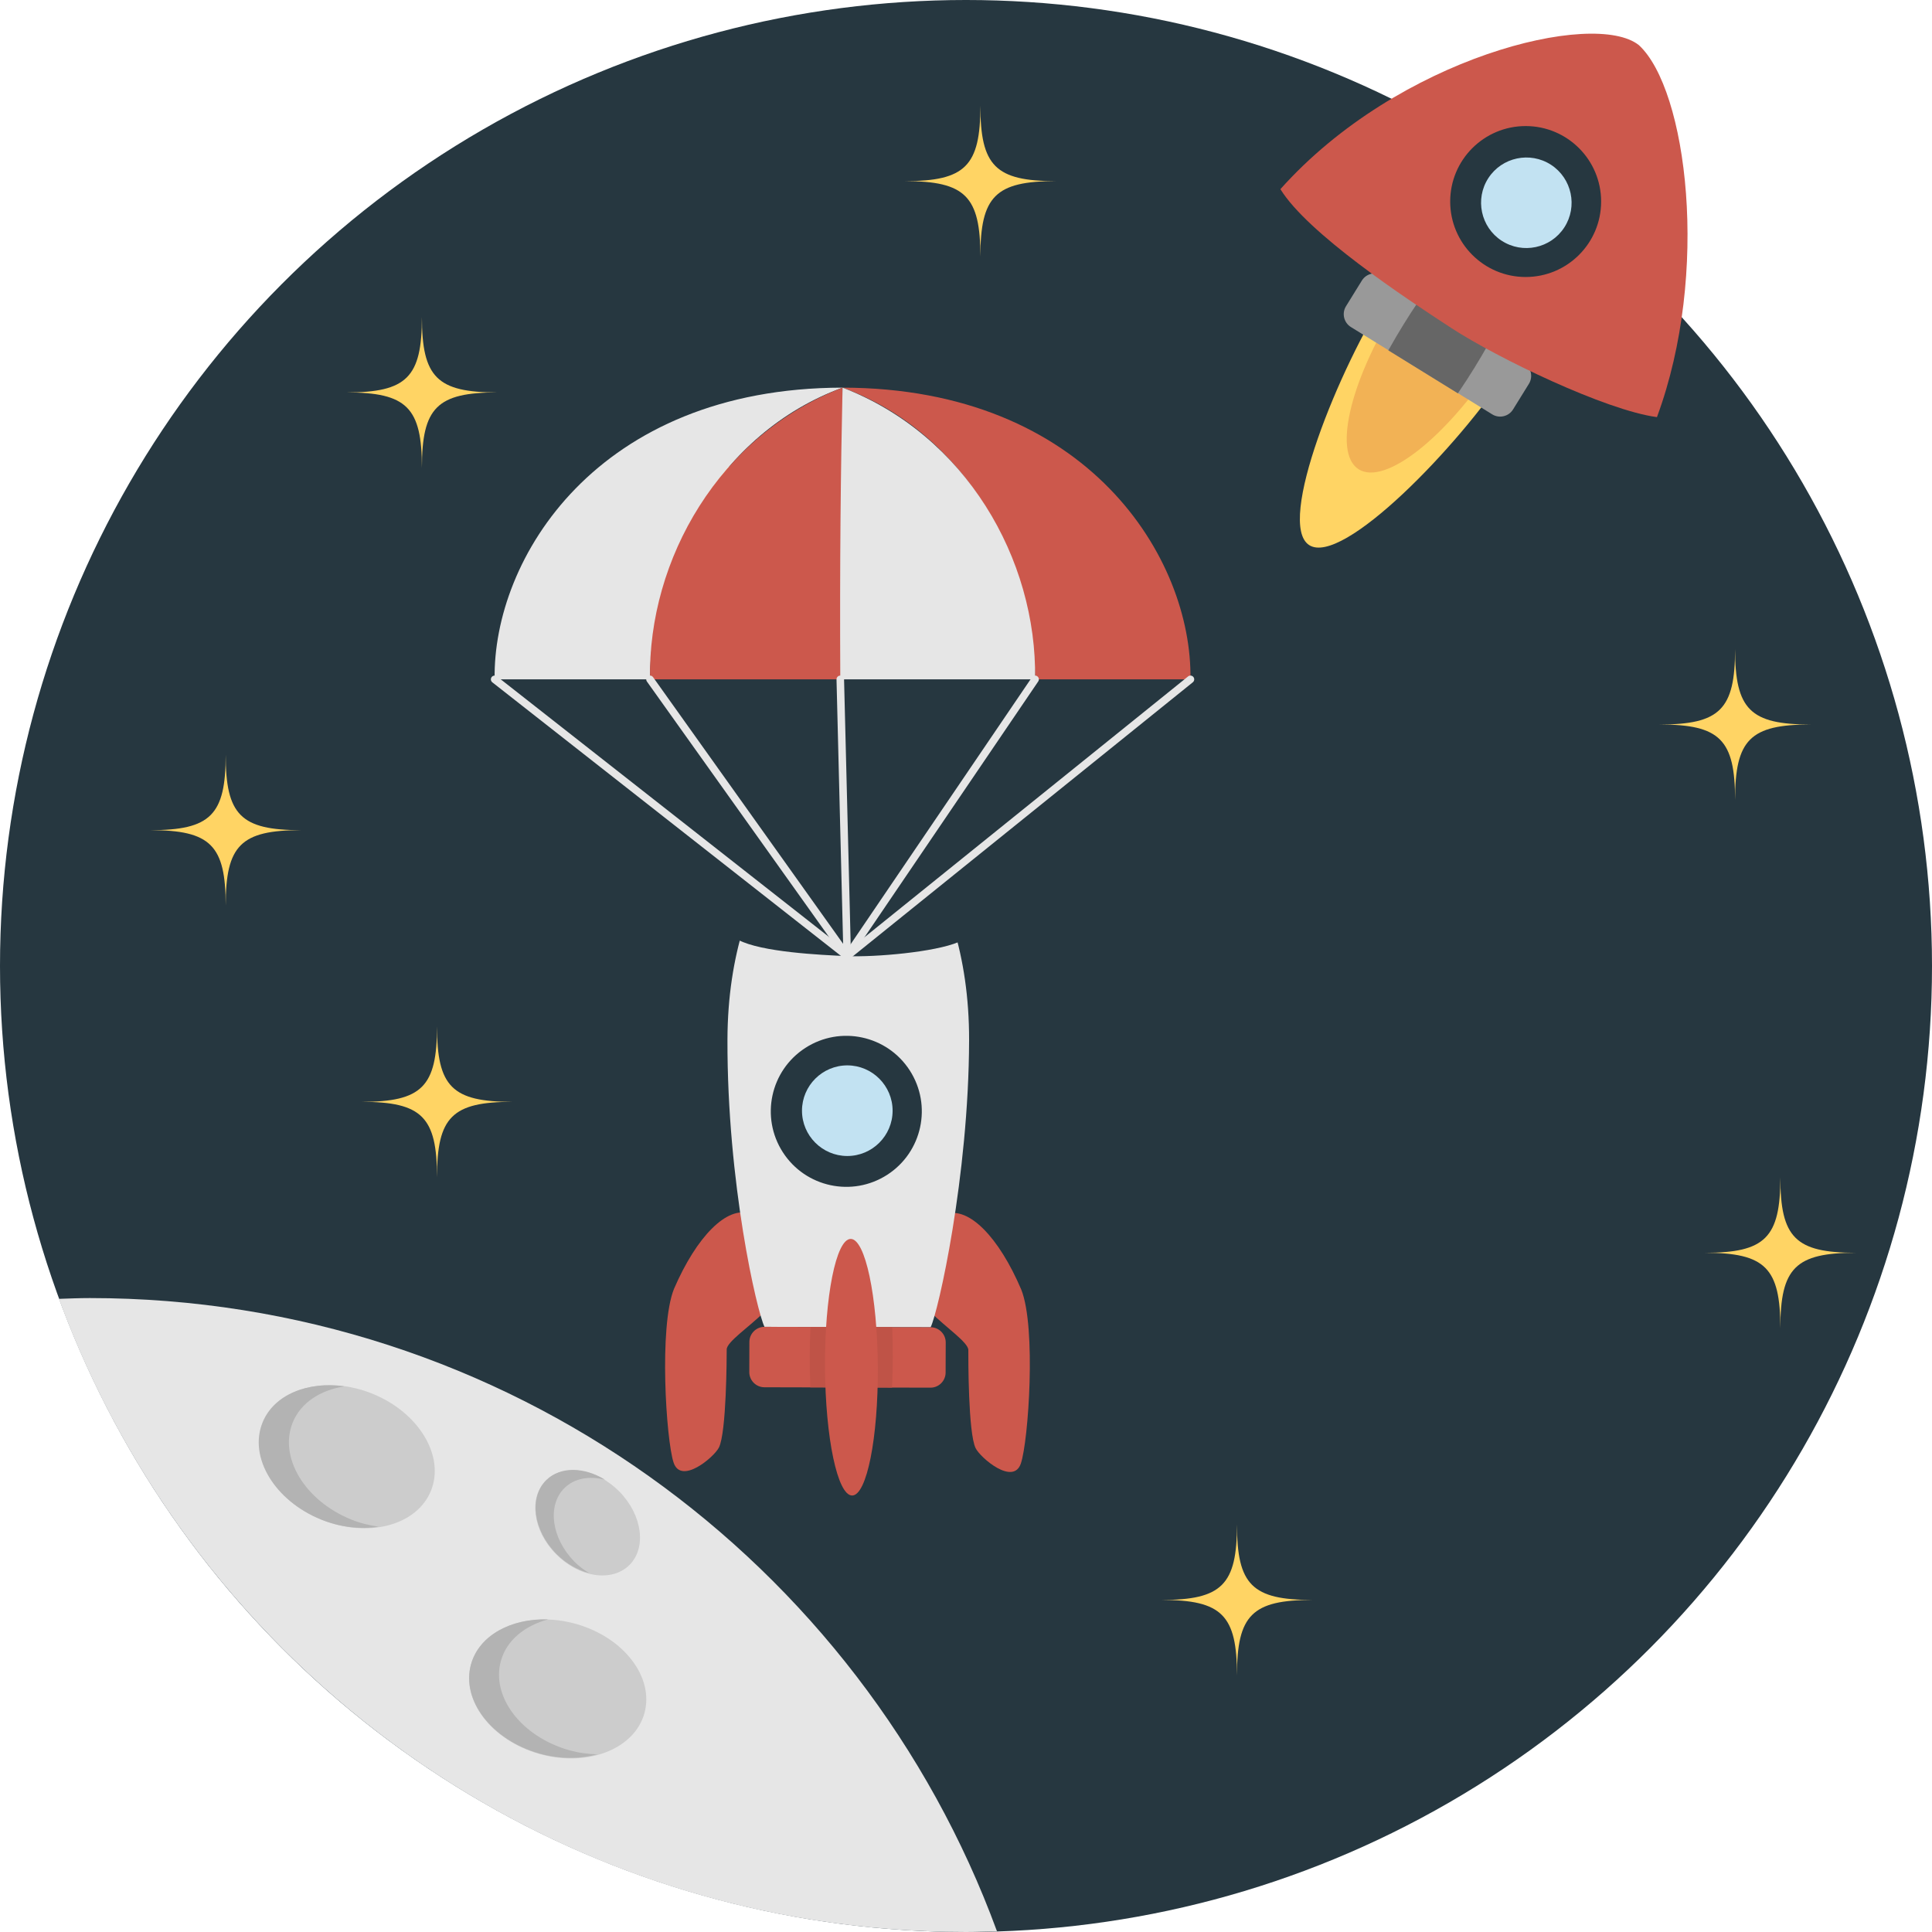 <?xml version="1.0" encoding="UTF-8" standalone="no"?>
<!-- Generator: Adobe Illustrator 15.0.0, SVG Export Plug-In . SVG Version: 6.00 Build 0)  -->

<svg
   xmlns:dc="http://purl.org/dc/elements/1.1/"
   xmlns:cc="http://creativecommons.org/ns#"
   xmlns:rdf="http://www.w3.org/1999/02/22-rdf-syntax-ns#"
   xmlns:svg="http://www.w3.org/2000/svg"
   xmlns="http://www.w3.org/2000/svg"
   xmlns:sodipodi="http://sodipodi.sourceforge.net/DTD/sodipodi-0.dtd"
   xmlns:inkscape="http://www.inkscape.org/namespaces/inkscape"
   version="1.1"
   id="Layer_1"
   x="0px"
   y="0px"
   width="128px"
   height="128px"
   viewBox="0 0 128 128"
   style="enable-background:new 0 0 128 128;"
   xml:space="preserve"
   sodipodi:docname="dropoffrocket.svg"
   inkscape:version="0.92.2 (5c3e80d, 2017-08-06)"><defs
     id="defs79" /><sodipodi:namedview
     pagecolor="#ffffff"
     bordercolor="#666666"
     borderopacity="1"
     objecttolerance="10"
     gridtolerance="10"
     guidetolerance="10"
     inkscape:pageopacity="0"
     inkscape:pageshadow="2"
     inkscape:window-width="1920"
     inkscape:window-height="1001"
     id="namedview77"
     showgrid="false"
     inkscape:zoom="4.4636116"
     inkscape:cx="20.648955"
     inkscape:cy="115.31525"
     inkscape:window-x="-9"
     inkscape:window-y="-9"
     inkscape:window-maximized="1"
     inkscape:current-layer="g4732" /><g
     id="g74"><circle
       style="fill:#263740;"
       cx="64"
       cy="64"
       r="64"
       id="circle10" /><path
       style="fill:#E6E6E6;"
       d="M3.902,86.052C12.889,110.533,36.404,128,64,128c0.688,0,1.368-0.03,2.051-0.052   C57.064,103.467,33.549,86,5.953,86C5.266,86,4.585,86.03,3.902,86.052z"
       id="path12" /><g
       id="g44"><ellipse
         transform="matrix(-0.926 -0.377 0.377 -0.926 7.856 194.498)"
         style="fill:#CCCCCC;"
         cx="22.933"
         cy="96.481"
         rx="6"
         ry="4.5"
         id="ellipse40" /><path
         style="fill:#B3B3B3;"
         d="M23.26,100.669c-3.07-1.247-4.801-4.125-3.865-6.428c0.535-1.318,1.84-2.144,3.424-2.39    c-2.438-0.35-4.674,0.545-5.424,2.39c-0.936,2.303,0.795,5.181,3.865,6.428c1.313,0.533,2.646,0.661,3.829,0.479    C24.482,101.06,23.869,100.917,23.26,100.669z"
         id="path42" /></g><g
       id="g50"><ellipse
         transform="matrix(-0.701 -0.713 0.713 -0.701 -5.687 199.406)"
         style="fill:#CCCCCC;"
         cx="38.973"
         cy="100.896"
         rx="3.936"
         ry="2.951"
         id="ellipse46" /><path
         style="fill:#B3B3B3;"
         d="M38.051,103.457c-1.521-1.549-1.813-3.732-0.65-4.875c0.664-0.655,1.664-0.811,2.683-0.547    c-1.376-0.845-2.955-0.892-3.887,0.023c-1.163,1.145-0.871,3.326,0.651,4.876c0.651,0.663,1.422,1.089,2.182,1.285    C38.686,104.012,38.354,103.766,38.051,103.457z"
         id="path48" /></g><g
       id="g56"><ellipse
         transform="matrix(-0.962 -0.272 0.272 -0.962 42.037 229.551)"
         style="fill:#CCCCCC;"
         cx="36.917"
         cy="111.864"
         rx="5.968"
         ry="4.476"
         id="ellipse52" /><path
         style="fill:#B3B3B3;"
         d="M37.711,115.956c-3.169-0.896-5.195-3.552-4.521-5.931c0.382-1.362,1.582-2.318,3.121-2.736    c-2.447-0.078-4.562,1.05-5.101,2.956c-0.673,2.378,1.354,5.035,4.525,5.93c1.356,0.384,2.688,0.363,3.839,0.054    C38.967,116.209,38.342,116.135,37.711,115.956z"
         id="path54" /></g><path
       style="fill:#FFD464;"
       d="M27.953,21c0,4-1,5-5,5c4,0,5,1,5,5c0-4,1-5,5-5C28.953,26,27.953,25,27.953,21z"
       id="path58" /><path
       style="fill:#FFD464;"
       d="M14.953,50c0,4-1,5-5,5c4,0,5,1,5,5c0-4,1-5,5-5C15.953,55,14.953,54,14.953,50z"
       id="path60" /><path
       style="fill:#FFD464;"
       d="M28.953,68c0,4-1,5-5,5c4,0,5,1,5,5c0-4,1-5,5-5C29.953,73,28.953,72,28.953,68z"
       id="path62" /><path
       style="fill:#FFD464;"
       d="M81.953,101c0,4-1,5-5,5c4,0,5,1,5,5c0-4,1-5,5-5C82.953,106,81.953,105,81.953,101z"
       id="path64" /><path
       style="fill:#FFD464;"
       d="M117.953,78c0,4-1,5-5,5c4,0,5,1,5,5c0-4,1-5,5-5C118.953,83,117.953,82,117.953,78z"
       id="path66" /><path
       style="fill:#FFD464;"
       d="M114.953,43c0,4-1,5-5,5c4,0,5,1,5,5c0-4,1-5,5-5C115.953,48,114.953,47,114.953,43z"
       id="path68" /><path
       style="fill:#FFD464;"
       d="M64.953,7c0,4-1,5-5,5c4,0,5,1,5,5c0-4,1-5,5-5C65.953,12,64.953,11,64.953,7z"
       id="path70" /><path
       style="fill:#FFD464;"
       d="M47.953,28c0,4-1,5-5,5c4,0,5,1,5,5c0-4,1-5,5-5C48.953,33,47.953,32,47.953,28z"
       id="path72" /><g
       id="g4732"
       transform="translate(14.786,-12.546)"><path
         inkscape:connector-curvature="0"
         id="path32"
         d="m 82.508,30.25 c -3.308,5.094 -7.474,15.415 -5.274,16.844 2.199,1.429 9.933,-6.574 13.242,-11.671 z"
         style="fill:#ffd464;stroke-width:0.5"
         transform="translate(-5.286,1.564)" /><path
         inkscape:connector-curvature="0"
         id="path34"
         d="m 83.346,30.795 c -3.308,5.094 -4.582,10.14 -2.846,11.268 1.737,1.128 5.827,-2.089 9.136,-7.183 z"
         style="fill:#f2b255;stroke-width:0.5"
         transform="translate(-5.286,1.564)" /><g
         transform="matrix(0.434,0.249,-0.249,0.434,28.634,4.589)"
         id="g4712"><g
           style="fill:#999999"
           id="g28-9"
           transform="rotate(-31.133,-16.806,-63.712)"
           inkscape:transform-center-x="17.828526"
           inkscape:transform-center-y="38.84522"><path
             style="fill:#999999"
             d="m 76.598,72.167 c -0.6,0.923 -1.845,1.188 -2.768,0.589 L 55.38,60.776 C 54.457,60.175 54.192,58.93 54.791,58.007 l 2.18,-3.354 c 0.6,-0.922 1.844,-1.188 2.768,-0.588 l 18.449,11.982 c 0.924,0.6 1.188,1.844 0.59,2.769 z"
             id="path26-4"
             inkscape:connector-curvature="0" /></g><path
           style="fill:#666666;stroke-width:1"
           d="m 115.222,1.735 c -0.035,1.102 -0.059,2.486 -0.042,4 l 10.82,0.353 c 0.117,-1.511 0.18,-2.895 0.217,-3.997 0.037,-1.102 0.06,-2.485 0.043,-3.998 l -10.818,-0.354 c -0.119,1.511 -0.185,2.895 -0.22,3.996 z"
           id="path30-3"
           inkscape:connector-curvature="0"
           inkscape:transform-center-x="17.579015"
           inkscape:transform-center-y="38.845494" /></g><g
         transform="translate(-29.307,7.762)"
         id="g4671"><path
           transform="translate(-5.286,1.564)"
           style="fill:#cc584c"
           d="m 115.968,24.958 c 3.08,2 10.202,5.439 13.616,5.898 3.544,-9.582 1.985,-21.723 -1.198,-24.647 -2.963,-2.358 -15.926,0.78 -23.749,9.543 1.808,2.933 8.252,7.204 11.332,9.205 z"
           id="path24"
           inkscape:connector-curvature="0"
           sodipodi:nodetypes="ccccc" /><circle
           transform="translate(-5.286,1.564)"
           style="fill:#263740;stroke-width:0.5"
           cx="120.886"
           cy="16.572"
           r="5"
           id="circle20-0" /><path
           style="fill:#c2e2f2;stroke-width:0.5"
           d="m 114.01,20.734 c -1.387,-0.902 -1.782,-2.763 -0.882,-4.15 0.902,-1.387 2.762,-1.783 4.151,-0.883 1.386,0.901 1.782,2.762 0.882,4.151 -0.901,1.388 -2.761,1.784 -4.15,0.882 z"
           id="path22-3-4"
           inkscape:connector-curvature="0" /></g></g><g
       id="g4894"
       transform="translate(12.098,-2.912)"><g
         transform="translate(-12.098,10.752)"
         id="g38"><g
           transform="rotate(-31.026,73.583,59.543)"
           id="g136" /><g
           transform="matrix(0.5,-0.016,0.016,0.5,25.907,35.062)"
           id="g4664"><path
             transform="rotate(-31.026,73.583,59.543)"
             inkscape:connector-curvature="0"
             id="path14"
             d="m 40.446,59.33 c -1.971,-2.472 -7.503,-1.295 -13.833,2.94 -4.399,3.104 -11.73,16.229 -12.525,19.29 -0.795,3.061 4.902,2.307 6.121,1.59 1.929,-1.133 7.375,-9.52 7.919,-10.357 0.545,-0.838 4.149,-0.883 6.917,-1.471 0.793,-3.061 4.313,-10.315 5.401,-11.992 z"
             style="fill:#cc584c" /><path
             transform="rotate(-31.026,73.583,59.543)"
             inkscape:connector-curvature="0"
             id="path16"
             d="m 62.251,73.492 c 3.062,0.794 4.237,6.327 2.94,13.832 -1.048,5.282 -10.056,17.318 -12.526,19.289 -2.474,1.974 -4.101,-3.539 -3.943,-4.942 0.251,-2.225 5.697,-10.609 6.242,-11.448 0.545,-0.838 -0.882,-4.149 -1.472,-6.916 2.474,-1.975 7.67,-8.139 8.759,-9.815 z"
             style="fill:#cc584c" /><path
             transform="rotate(-31.026,73.583,59.543)"
             inkscape:connector-curvature="0"
             id="path18"
             d="M 81.85,19.445 C 79.332,17.811 62.985,19.119 50.455,38.408 40.107,54.344 34.204,70.778 33.953,73 c 2.517,1.636 9.226,5.991 9.226,5.991 0,0 6.71,4.356 9.226,5.99 1.93,-1.132 15.086,-14.05 24.892,-29.146 12.524,-19.291 7.066,-34.755 4.553,-36.39 z"
             style="fill:#e6e6e6" /><circle
             transform="rotate(-31.026,73.583,59.543)"
             id="circle20"
             r="10"
             cy="54.902"
             cx="58.539"
             style="fill:#263740" /><path
             transform="rotate(-31.026,73.583,59.543)"
             inkscape:connector-curvature="0"
             id="path22"
             d="m 55.428,59.934 c -2.773,-1.804 -3.565,-5.525 -1.765,-8.3 1.804,-2.775 5.524,-3.566 8.302,-1.766 2.772,1.803 3.563,5.524 1.764,8.301 -1.803,2.776 -5.523,3.567 -8.301,1.765 z"
             style="fill:#c2e2f2" /><g
             transform="rotate(-31.026,120.583,96.519)"
             id="g28"><path
               inkscape:connector-curvature="0"
               id="path26"
               d="m 76.598,72.167 c -0.6,0.923 -1.845,1.188 -2.768,0.589 L 55.38,60.776 C 54.457,60.175 54.192,58.93 54.791,58.007 l 2.18,-3.354 c 0.6,-0.922 1.844,-1.188 2.768,-0.588 l 18.449,11.982 c 0.924,0.6 1.188,1.844 0.59,2.769 z"
               style="fill:#cc584c" /></g><path
             transform="rotate(-31.026,73.583,59.543)"
             inkscape:connector-curvature="0"
             id="path30"
             d="m 36.807,79.623 c -0.6,0.925 -1.336,2.097 -2.104,3.402 l 9.079,5.896 c 0.881,-1.233 1.651,-2.385 2.252,-3.309 0.601,-0.924 1.336,-2.096 2.104,-3.4 l -9.077,-5.896 c -0.883,1.232 -1.655,2.382 -2.254,3.307 z"
             style="fill:#bf5347" /><path
             style="fill:#263740;fill-opacity:1"
             d="M 59.109,42.778 C 62.771,43.046 70.669,42.626 73.881,41.383 72.367,31.279 65.148,21.393 60.95,20.366 57.217,19.729 47.373,28.727 44.743,40.176 c 2.998,1.698 10.702,2.334 14.366,2.602 z"
             id="path24-8"
             inkscape:connector-curvature="0"
             sodipodi:nodetypes="ccccc" /></g></g><g
         transform="translate(0.792,2.693)"
         id="g4808"><path
           style="fill:#e6e6e6;fill-opacity:1;stroke:none;stroke-width:1.283px;stroke-linecap:butt;stroke-linejoin:miter;stroke-opacity:1"
           d="m 19.882,45.228 10.292,2e-6 c 0.039,-7.845 4.559,-16.329 12.756,-19.327 -16.293,0.026 -23.181,11.352 -23.049,19.327 z"
           id="path4760"
           inkscape:connector-curvature="0"
           sodipodi:nodetypes="cccc" /><path
           style="fill:#cc584c;fill-opacity:1;stroke:none;stroke-width:1.283px;stroke-linecap:butt;stroke-linejoin:miter;stroke-opacity:1"
           d="m 30.174,45.228 12.906,2e-6 c 0.039,-7.845 -0.03,-13.953 -0.15,-19.327 -8.135,3.115 -12.889,11.352 -12.756,19.327 z"
           id="path4760-1"
           inkscape:connector-curvature="0"
           sodipodi:nodetypes="cccc" /><path
           style="fill:#cc584c;fill-opacity:1;stroke:none;stroke-width:1.283px;stroke-linecap:butt;stroke-linejoin:miter;stroke-opacity:1"
           d="m 65.979,45.228 -10.292,2e-6 c -0.039,-7.845 -4.559,-16.329 -12.756,-19.327 16.293,0.026 23.181,11.352 23.049,19.327 z"
           id="path4760-7"
           inkscape:connector-curvature="0"
           sodipodi:nodetypes="cccc" /><path
           style="fill:#e6e6e6;fill-opacity:1;stroke:none;stroke-width:1.283px;stroke-linecap:butt;stroke-linejoin:miter;stroke-opacity:1"
           d="m 55.687,45.228 -12.906,2e-6 c -0.039,-7.845 0.03,-13.953 0.15,-19.327 8.135,3.115 12.889,11.352 12.756,19.327 z"
           id="path4760-1-0"
           inkscape:connector-curvature="0"
           sodipodi:nodetypes="cccc" /></g><path
         inkscape:connector-curvature="0"
         id="path4810"
         d="M 20.674,47.921 44.031,66.25"
         style="fill:none;stroke:#e6e6e6;stroke-width:0.5;stroke-linecap:round;stroke-linejoin:round;stroke-miterlimit:4;stroke-dasharray:none;stroke-opacity:1" /><path
         sodipodi:nodetypes="cc"
         inkscape:connector-curvature="0"
         id="path4810-1"
         d="m 30.966,47.921 13.064,18.329"
         style="fill:none;stroke:#e6e6e6;stroke-width:0.5;stroke-linecap:round;stroke-linejoin:round;stroke-miterlimit:4;stroke-dasharray:none;stroke-opacity:1" /><path
         sodipodi:nodetypes="cc"
         inkscape:connector-curvature="0"
         id="path4810-1-1"
         d="m 43.573,47.921 0.458,18.329"
         style="fill:none;stroke:#e6e6e6;stroke-width:0.5;stroke-linecap:round;stroke-linejoin:round;stroke-miterlimit:4;stroke-dasharray:none;stroke-opacity:1" /><path
         sodipodi:nodetypes="cc"
         inkscape:connector-curvature="0"
         id="path4810-1-1-6"
         d="M 56.479,47.921 44.031,66.25"
         style="fill:none;stroke:#e6e6e6;stroke-width:0.5;stroke-linecap:round;stroke-linejoin:round;stroke-miterlimit:4;stroke-dasharray:none;stroke-opacity:1" /><path
         sodipodi:nodetypes="cc"
         inkscape:connector-curvature="0"
         id="path4810-1-1-6-7"
         d="M 66.772,47.921 44.031,66.25"
         style="fill:none;stroke:#e6e6e6;stroke-width:0.5;stroke-linecap:round;stroke-linejoin:round;stroke-miterlimit:4;stroke-dasharray:none;stroke-opacity:1" /></g><ellipse
       transform="rotate(179.67)"
       style="fill:#cc584c;stroke-width:0.5"
       cx="-55.886"
       cy="-90.905"
       rx="1.75"
       ry="8.5"
       id="ellipse36-2" /></g></svg>